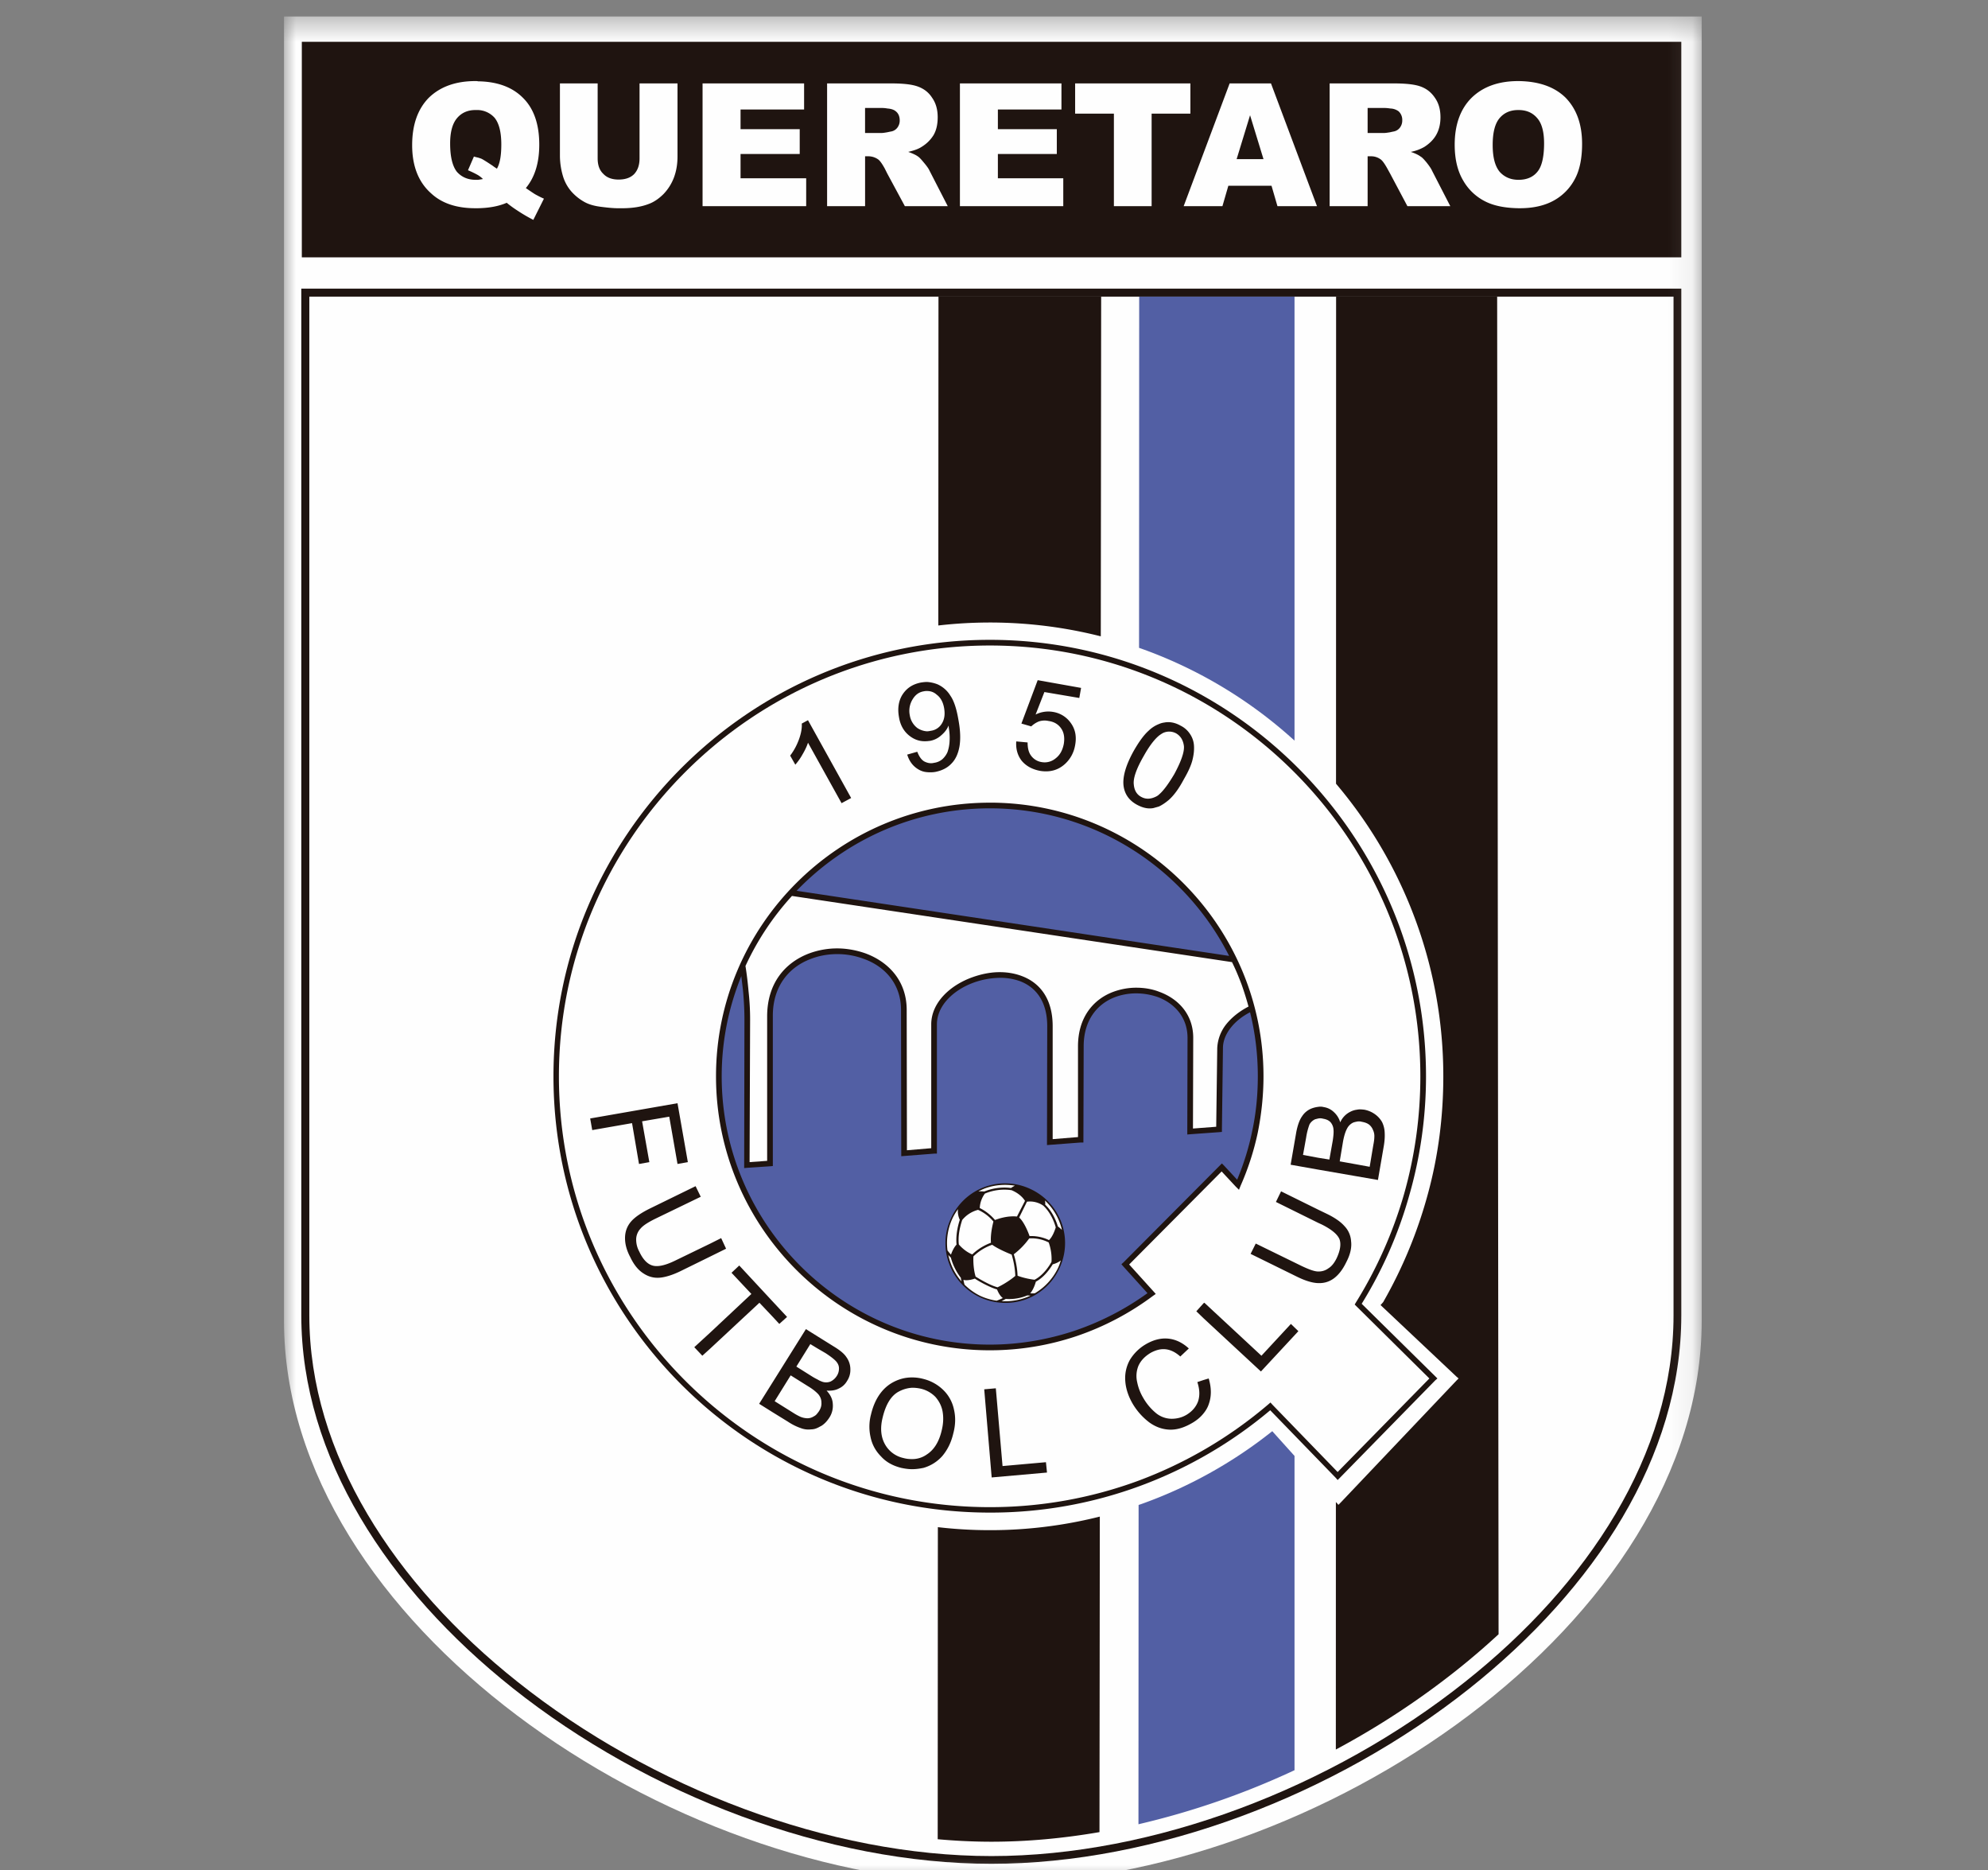 <svg xmlns="http://www.w3.org/2000/svg" xmlns:xlink="http://www.w3.org/1999/xlink" width="84" height="79" viewBox="0 0 84 79">
    <rect x="0" y="0" width="84" height="79" fill="#808080" stroke="none"/>
    <defs>
        <path id="a" d="M0 .427h59.903v78.877H0z"/>
        <path id="c" d="M0 79.573h59.903V.696H0z"/>
    </defs>
    <g fill="none" fill-rule="evenodd" transform="translate(12)">
        <g transform="translate(0 .269)">
            <mask id="b" fill="#fff">
                <use xlink:href="#a"/>
            </mask>
            <path fill="#FEFEFE" d="M0 .427v55.1c0 12.74 16.267 23.777 29.957 23.777 13.68 0 29.946-11.036 29.946-23.778V.427H0z" mask="url(#b)"/>
        </g>
        <mask id="d" fill="#fff">
            <use xlink:href="#c"/>
        </mask>
        <path fill="#1F1410" d="M.753 10.871h58.288V1.766H.753z" mask="url(#d)"/>
        <path fill="#FEFEFE" d="M16.627 6.613c0 .305-.044.59-.142.862a2.05 2.05 0 0 1-.448.721c-.207.207-.426.35-.643.426-.318.12-.688.175-1.125.175h-.131c-.218 0-.448-.023-.7-.055-.293-.033-.545-.099-.74-.208a2.094 2.094 0 0 1-.558-.447 1.76 1.76 0 0 1-.339-.601 3.079 3.079 0 0 1-.142-.873v-3.09h1.594V6.69c0 .284.077.503.24.655.153.164.372.24.645.24.284 0 .502-.076.655-.229.153-.163.23-.382.23-.666V3.523h1.604v3.09zM22.064 8.709h-4.378V3.523h4.29v1.103h-2.685v.83h2.5v1.048h-2.5V7.53h2.773zM32.927 8.709H28.56V3.523h4.29v1.103h-2.686v.83h2.49v1.048h-2.49V7.53h2.763zM36.66 8.709h-1.594V4.801h-1.638V3.523h4.87V4.8H36.66zM52.163 4.648h-.012c-.327 0-.588.109-.785.338-.197.23-.295.612-.295 1.136 0 .524.098.895.295 1.135.197.218.458.339.797.339.338 0 .612-.11.797-.34.185-.217.283-.622.283-1.2 0-.492-.098-.851-.294-1.07-.197-.23-.458-.338-.786-.338m2.38 2.915a2.207 2.207 0 0 1-.885.906c-.392.218-.872.327-1.44.327h-.055c-.568-.01-1.027-.098-1.398-.283a2.213 2.213 0 0 1-.939-.885c-.24-.404-.36-.906-.36-1.517 0-.84.24-1.507.71-1.976.48-.47 1.135-.71 1.975-.71h.012c.852.01 1.517.24 1.986.699.46.47.7 1.113.7 1.954 0 .6-.099 1.103-.306 1.485M46.737 4.582a1.62 1.62 0 0 0-.24-.021h-.71v1.058h.677c.055 0 .142-.01.273-.032.043-.011.098-.022.153-.033a.423.423 0 0 0 .262-.163.49.49 0 0 0 .098-.306.491.491 0 0 0-.153-.382.618.618 0 0 0-.36-.12zm.731 4.127l-.73-1.375-.121-.219c-.11-.197-.208-.339-.295-.393a.67.67 0 0 0-.393-.12h-.142v2.107h-1.605V3.523H46.857c.49 0 .874.033 1.136.12.261.088.469.24.632.48.164.23.24.503.24.83 0 .296-.065.546-.185.754-.12.207-.295.37-.502.502a1.86 1.86 0 0 1-.568.207c.196.066.328.131.415.197.065.033.153.13.262.262.11.142.186.251.218.328l.775 1.506h-1.812zM40.82 4.866l-.568 1.856h1.135l-.568-1.856zm1.157 3.843l-.251-.863h-1.824l-.25.863h-1.638l1.943-5.186h1.746l1.944 5.186h-1.67zM25.492 4.582a1.342 1.342 0 0 0-.23-.021h-.71v1.058h.678c.055 0 .142-.01.262-.032.054-.011.098-.022.163-.033a.42.42 0 0 0 .263-.163.49.49 0 0 0 .098-.306c0-.165-.055-.295-.164-.382-.076-.066-.197-.11-.36-.12zm.742 4.127l-.742-1.375-.11-.219c-.109-.197-.207-.339-.294-.393a.72.72 0 0 0-.393-.12h-.142v2.107h-1.605V3.523h2.664c.502 0 .873.033 1.135.12.262.088.48.24.634.48.163.23.24.503.24.83 0 .296-.055.546-.175.754-.13.207-.295.37-.513.502-.131.087-.327.153-.557.207.186.066.328.131.415.197.055.033.142.13.251.262.12.142.197.251.23.328l.774 1.506h-1.812zM8.199 4.648h-.11c-.316 0-.578.109-.774.338-.197.23-.295.59-.295 1.07 0 .568.098.96.284 1.2.196.22.458.34.796.34H8.2a9.02 9.02 0 0 0 .207-.033 1.146 1.146 0 0 0-.207-.164 3.947 3.947 0 0 0-.426-.207l.251-.58c.066.022.12.034.175.045.065.022.11.033.153.054.087.044.24.142.47.295.054.044.108.076.174.12.131-.23.185-.568.185-1.026 0-.524-.098-.895-.284-1.125a.99.99 0 0 0-.698-.327zm2.336 4.64a6.7 6.7 0 0 1-.655-.382 4.878 4.878 0 0 1-.47-.34c-.327.143-.731.22-1.211.23h-.12c-.786 0-1.408-.207-1.856-.622-.546-.48-.808-1.168-.808-2.041 0-.852.23-1.517.698-1.998.481-.47 1.136-.71 1.977-.71.033 0 .076 0 .109.01.808.012 1.44.241 1.889.689.47.458.698 1.125.698 1.987 0 .764-.186 1.375-.567 1.834.207.142.338.229.393.262.098.054.218.12.371.185l-.448.896z" mask="url(#d)"/>
        <path fill="#1F1410" d="M.731 12.192h58.31v43.374c0 5.96-3.658 11.55-8.93 15.742-5.699 4.532-13.298 7.424-20.22 7.424-6.921 0-14.53-2.892-20.23-7.424C4.39 67.116.731 61.527.731 55.566V12.192z" mask="url(#d)"/>
        <path fill="#FEFEFE" d="M1.07 12.53v43.036c0 5.851 3.603 11.354 8.8 15.48 5.643 4.487 13.165 7.359 20.022 7.359 6.855 0 14.367-2.872 20.01-7.358 5.208-4.127 8.811-9.63 8.811-15.481V12.53H1.07z" mask="url(#d)"/>
        <path fill="#1F1410" d="M51.26 12.53h-6.805l-.003 20.577a19.09 19.09 0 0 1 4.533 12.36c0 1.715-.217 3.364-.643 4.935a19.412 19.412 0 0 1-1.9 4.607l-.011.011-.098.109 3.21 3.025.087.075-.087.088-4.903 5.164-.087.088-.087-.098-.02-.023-.002 10.457a34.014 34.014 0 0 0 5.082-3.333c.632-.501 1.228-1.014 1.794-1.537l-.06-56.505zM27.628 64.511l-.007 13.183c.764.068 1.522.105 2.27.105 1.494 0 3.025-.14 4.566-.406l.014-13.328a19.039 19.039 0 0 1-6.843.446M34.512 26.88l.016-14.35h-6.874l-.007 13.892a19.076 19.076 0 0 1 6.865.458" mask="url(#d)"/>
        <path fill="#525FA4" d="M42.698 12.53h-6.563l-.006 14.836a19.197 19.197 0 0 1 6.569 3.92V12.53zM36.19 63.546l-.08.028-.006 13.487a33.552 33.552 0 0 0 6.594-2.283V61.502l-.94-1.045a19.29 19.29 0 0 1-5.567 3.09" mask="url(#d)"/>
        <path fill="#1F1410" d="M29.826 27.028c10.153 0 18.428 8.286 18.428 18.44 0 1.746-.25 3.439-.709 5.032a17.864 17.864 0 0 1-2.009 4.575l3.112 3.067.087.088-.087.076-4.04 4.127-.088.087-.075-.087-2.774-2.86a18.478 18.478 0 0 1-5.502 3.198 18.238 18.238 0 0 1-6.343 1.125c-10.164 0-18.44-8.265-18.44-18.429 0-10.153 8.276-18.439 18.44-18.439" mask="url(#d)"/>
        <path fill="#FEFEFE" d="M29.826 27.268c-10.033 0-18.21 8.177-18.21 18.2 0 10.033 8.177 18.198 18.21 18.198a18.12 18.12 0 0 0 6.267-1.113 18.304 18.304 0 0 0 5.501-3.232l.088-.076.077.087 2.761 2.85 3.876-3.952-3.09-3.058-.065-.064.044-.077a18.218 18.218 0 0 0 2.04-4.586c.449-1.582.69-3.252.69-4.978 0-10.022-8.167-18.199-18.189-18.199" mask="url(#d)"/>
        <path fill="#1F1410" d="M29.826 33.906c6.365 0 11.561 5.197 11.561 11.561 0 .808-.087 1.605-.24 2.37a11.38 11.38 0 0 1-.731 2.26l-.065.163-.133-.131-.6-.644-3.907 3.93 1.036 1.146.088.099-.11.076a11.648 11.648 0 0 1-3.263 1.714c-1.147.382-2.37.59-3.636.59-6.376 0-11.572-5.197-11.572-11.573 0-6.364 5.196-11.56 11.572-11.56" mask="url(#d)"/>
        <path fill="#525FA4" d="M40.82 42.76c-.317.163-.601.382-.808.644-.208.262-.338.557-.338.873l-.044 3.428v.11l-.11.01-1.222.088-.131.011v-.131l.01-3.952c0-.873-.556-1.463-1.266-1.726a2.836 2.836 0 0 0-.906-.153c-.305 0-.622.056-.906.165-.731.283-1.31.96-1.31 2.074l-.011 3.94v.121h-.109l-1.3.099-.13.01v-.12l.01-4.902c0-1.059-.49-1.648-1.146-1.9a2.45 2.45 0 0 0-.939-.141 3.41 3.41 0 0 0-.982.185c-.873.306-1.594.972-1.594 1.78v5.459h-.11l-1.265.099-.132.01v-.13l-.01-6.05c0-1.103-.688-1.844-1.584-2.16a3.177 3.177 0 0 0-1.113-.197c-.382 0-.764.065-1.124.207-.896.338-1.605 1.135-1.595 2.424v6.321l-.11.01-.981.066-.12.011v-.12l.011-6.168c0-.382-.022-.775-.055-1.157-.022-.23-.055-.448-.076-.666-.535 1.31-.83 2.74-.83 4.236 0 6.244 5.087 11.332 11.332 11.332 1.234 0 2.435-.208 3.559-.579a11.623 11.623 0 0 0 3.1-1.594l-1.026-1.135-.076-.088.087-.077 4.072-4.093.088-.087.087.087.557.6c.273-.654.491-1.343.633-2.041.163-.754.24-1.529.24-2.325 0-.928-.11-1.835-.328-2.708M21.66 37.629l18.275 2.751c-1.867-3.69-5.698-6.234-10.109-6.234-3.21 0-6.103 1.343-8.166 3.483" mask="url(#d)"/>
        <path fill="#FEFEFE" d="M40.056 40.642l-18.593-2.795a11.55 11.55 0 0 0-1.964 2.959c.054.338.098.699.13 1.07.044.393.066.797.066 1.18l-.022 6.035.742-.054v-6.102c0-1.409.764-2.271 1.758-2.654a3.413 3.413 0 0 1 1.201-.218c.404 0 .819.077 1.19.208.983.36 1.747 1.168 1.747 2.39l.01 5.929 1.027-.087v-5.23c0-.917.797-1.66 1.757-1.998.34-.12.699-.197 1.049-.207.36-.011.709.044 1.025.164.754.284 1.3.95 1.3 2.118v4.77l1.07-.087v-3.832c0-1.223.644-1.976 1.463-2.293.316-.12.654-.185.993-.185.339 0 .677.054.983.175.808.295 1.43.96 1.43 1.943l-.011 3.831.982-.075.044-3.32a1.74 1.74 0 0 1 .393-1.026c.24-.294.568-.546.928-.731a13.13 13.13 0 0 0-.295-.939c-.12-.316-.25-.634-.403-.939" mask="url(#d)"/>
        <path fill="#1F1410" d="M27.796 30.565a.637.637 0 0 1-.47.306.837.837 0 0 1-.153.022.821.821 0 0 1-.415-.142.84.84 0 0 1-.316-.535.93.93 0 0 1 .12-.677c.12-.196.273-.306.48-.338.044-.011.087-.011.13-.011.143 0 .285.043.405.153.164.12.273.316.317.578.043.262.01.47-.098.644m.36-1.179a1.215 1.215 0 0 0-.546-.48 1.465 1.465 0 0 0-.437-.098c-.087 0-.164.01-.251.022-.338.065-.59.218-.775.49-.175.263-.229.59-.164.961.055.36.218.634.47.82.218.163.458.229.72.207.033 0 .076-.01.11-.01a.94.94 0 0 0 .48-.23c.142-.12.25-.252.316-.416.01.044.01.077.01.088.034.197.045.383.034.568a1.635 1.635 0 0 1-.087.459.876.876 0 0 1-.219.305.68.68 0 0 1-.35.152.53.53 0 0 1-.294-.01.655.655 0 0 1-.13-.055c-.121-.076-.208-.207-.285-.403l-.425.12c.087.283.24.48.448.61.12.077.25.121.392.132.11.01.23.01.35-.011.273-.055.502-.164.677-.35.174-.174.283-.414.338-.709.055-.306.044-.688-.044-1.157-.076-.448-.185-.786-.338-1.005M21.878 30.565c.011.186-.022.393-.11.644-.086.24-.206.481-.381.71l.218.383a2.51 2.51 0 0 0 .306-.437c.109-.186.185-.35.23-.491l1.418 2.554.405-.218-1.824-3.287-.262.142zM31.158 30.565l.415.12a1.05 1.05 0 0 1 .316-.207.76.76 0 0 1 .415-.022c.24.033.415.142.535.317.12.174.153.393.11.655-.055.273-.164.47-.35.611a.72.72 0 0 1-.59.153.675.675 0 0 1-.436-.262c-.11-.142-.153-.327-.153-.567l-.48-.044c-.022.316.054.59.23.818.185.219.436.36.774.426.404.066.753-.021 1.048-.284.229-.207.383-.48.437-.807.065-.35.01-.656-.175-.918a1.131 1.131 0 0 0-.753-.48 1.198 1.198 0 0 0-.743.11l.371-.95 1.475.25.076-.425-1.834-.327-.688 1.833zM36.311 31.963c.229-.415.447-.71.655-.884a1.4 1.4 0 0 1 .164-.11.61.61 0 0 1 .567.011c.186.11.295.284.328.535.022.24-.109.633-.404 1.18-.252.425-.47.72-.655.873-.043.043-.088.065-.131.087-.23.11-.426.11-.611.01-.186-.097-.295-.272-.317-.523-.033-.251.098-.644.404-1.18m-.273 2.031c.24.131.47.186.698.142l.23-.065c.142-.066.284-.164.426-.284.218-.197.425-.48.633-.874.185-.316.306-.589.36-.807.055-.219.076-.415.065-.6a.97.97 0 0 0-.163-.492 1.01 1.01 0 0 0-.404-.36c-.23-.131-.47-.175-.688-.131a.808.808 0 0 0-.23.065 1.315 1.315 0 0 0-.436.284c-.207.186-.415.48-.633.862-.338.612-.48 1.125-.415 1.507.055.328.24.579.557.753M46.027 48.372l-.153.916-.534-.098-.732-.131.142-.851c.044-.23.098-.404.163-.524a.558.558 0 0 1 .263-.263c.054-.021.109-.032.164-.043a.447.447 0 0 1 .207.011c.12.021.218.055.306.12a.554.554 0 0 1 .163.23.591.591 0 0 1 .054.295c0 .064-.01.174-.043.338m-1.714-.186l-.142.796-.47-.075-.644-.12.132-.733a2.77 2.77 0 0 1 .142-.556.517.517 0 0 1 .24-.218c.043-.01.088-.023.13-.032a.442.442 0 0 1 .208.01c.131.022.23.065.306.142a.52.52 0 0 1 .13.317c.012.097 0 .262-.032.469m2.194-.35a1.099 1.099 0 0 0-.109-.436 1.022 1.022 0 0 0-.295-.328 1.127 1.127 0 0 0-.458-.196c-.109-.011-.208-.022-.305 0a.822.822 0 0 0-.284.088.894.894 0 0 0-.426.446.935.935 0 0 0-.273-.436.787.787 0 0 0-.426-.208.54.54 0 0 0-.23-.01c-.087.01-.184.032-.272.065a.843.843 0 0 0-.415.339c-.109.153-.186.382-.24.654l-.24 1.387 1.168.207 1.638.284.883.153.241-1.397c.043-.24.054-.437.043-.612M20.666 55.642l.262.284.328-.295-.59-.633-1.43-1.54-.327.307.84.895-1.735 1.626-.678.623.34.36.338-.306 2.074-1.932zM38.855 58.295l-.263.088c.1.305.11.567.033.807-.087.241-.25.426-.48.569-.197.12-.415.174-.644.174a1.06 1.06 0 0 1-.644-.23 2.332 2.332 0 0 1-.546-.644 2.111 2.111 0 0 1-.262-.676 1.14 1.14 0 0 1 .054-.688c.1-.219.263-.393.514-.546.218-.12.425-.174.632-.153.208.022.415.12.623.306l.36-.339c-.262-.24-.546-.382-.863-.415-.327-.033-.644.055-.96.24a1.917 1.917 0 0 0-.666.655 1.578 1.578 0 0 0-.196.896c.021.317.131.655.327.983.185.305.415.556.688.764.273.196.557.295.862.306.306.01.623-.088.972-.295.185-.11.338-.241.459-.393.098-.12.174-.251.217-.382.12-.328.12-.689 0-1.092l-.217.065zM18.68 52.75l-.208-.449-.458.23-1.485.72c-.426.208-.743.273-.96.208-.219-.065-.405-.262-.558-.59a1.055 1.055 0 0 1-.13-.545.688.688 0 0 1 .185-.427c.109-.13.317-.261.6-.403l1.943-.94-.218-.447-1.943.95c-.35.175-.611.35-.776.535-.163.186-.25.404-.261.654-.011.263.054.547.218.853.153.327.34.557.568.699.218.141.448.196.687.174.23-.021.525-.109.864-.273l1.266-.622.665-.328zM15 49.169l.437-.077-.306-1.725 1.147-.196.349 1.998.437-.077-.437-2.489-3.69.644.087.491 1.682-.294zM23.352 58.131a.643.643 0 0 1-.262.23.504.504 0 0 1-.338.01c-.055-.021-.12-.043-.208-.098a2.497 2.497 0 0 1-.219-.12l-.676-.425.59-.95.305.185.339.197c.218.142.37.262.447.349.076.087.12.185.12.295 0 .12-.032.23-.098.327m-.742 1.474c-.022.033-.044.066-.066.088a.403.403 0 0 1-.164.141.49.49 0 0 1-.273.077.803.803 0 0 1-.294-.066 2.379 2.379 0 0 1-.295-.163l-.786-.492.677-1.091.731.458c.185.11.317.218.404.306l.033.033c.087.109.131.218.131.349.01.12-.022.24-.098.36m.633-2.718l-.7-.436-.49-.306-1.387 2.216-.589.939.59.37.622.383c.196.131.382.218.545.273a.894.894 0 0 0 .437.054.62.62 0 0 0 .273-.065c.055-.022.098-.054.153-.077.142-.087.251-.207.35-.36a.916.916 0 0 0 .141-.578c-.01-.198-.098-.383-.262-.557.197.012.371-.011.513-.087a.757.757 0 0 0 .35-.317.835.835 0 0 0 .142-.49.871.871 0 0 0-.164-.515c-.098-.152-.273-.294-.524-.447M30.361 61.93l-.284-3.285-.49.043.315 3.723 2.337-.207-.044-.437zM41.3 57.27l-2.413-2.24-.033.023-.305.339.305.295 2.425 2.248 1.582-1.703-.316-.306zM44.804 51.789c-.153-.175-.403-.35-.741-.514l-.361-.174-1.572-.776-.218.448 1.79.885.142.065c.415.207.665.415.753.622.077.208.033.48-.12.808-.098.197-.208.339-.35.426a.674.674 0 0 1-.425.131h-.033c-.163-.01-.393-.099-.688-.24l-1.921-.939-.218.436 1.932.95c.35.175.654.273.906.284h.022c.24.01.458-.054.654-.196.208-.153.383-.382.535-.699.165-.317.23-.611.197-.873a1.004 1.004 0 0 0-.284-.644M27.785 60.446c-.11.459-.317.797-.623.994a1.06 1.06 0 0 1-.623.196c-.12 0-.24-.011-.36-.044a1.18 1.18 0 0 1-.796-.6c-.164-.306-.197-.677-.088-1.113.131-.547.35-.907.655-1.081.197-.11.393-.164.59-.176.12 0 .251.012.382.044.229.055.437.175.6.34.153.174.263.382.306.621.044.252.033.524-.043.819m.076-1.725a1.833 1.833 0 0 0-.84-.47 1.87 1.87 0 0 0-.482-.065c-.327 0-.622.087-.905.263-.404.261-.688.698-.83 1.298a2.003 2.003 0 0 0-.022.95c.066.328.219.6.448.83.218.24.502.393.852.48.152.033.305.055.457.055.165 0 .318-.022.481-.055a1.68 1.68 0 0 0 .797-.502c.218-.262.371-.567.459-.939.098-.36.109-.698.032-1.026a1.602 1.602 0 0 0-.447-.819M31.344 54.89a2.563 2.563 0 0 1-1.933-.088 2.532 2.532 0 0 1-1.31-1.43 2.49 2.49 0 0 1 .087-1.922 2.51 2.51 0 0 1 3.352-1.223 2.51 2.51 0 0 1 1.223 3.352 2.51 2.51 0 0 1-1.42 1.31" mask="url(#d)"/>
        <path fill="#FEFEFE" d="M32.753 51.776a5.46 5.46 0 0 1-.025-.087c-.007-.019-.02-.037-.028-.055.023.067.038.113.042.132a.22.22 0 0 0 .011.01M28.575 54.008L28.574 54c-.001.001-.002.001-.002.003l.003.005" mask="url(#d)"/>
        <path fill="#FEFEFE" d="M32.162 50.887c.341.323.492.769.536.92.046.034.118.09.173.15a2.462 2.462 0 0 0-.718-1.245c.01.049.018.112.009.175M29.587 50.332c.51-.204.95-.174 1.134-.147.04-.03.1-.07.163-.098a2.496 2.496 0 0 0-1.255.108 2.51 2.51 0 0 0-.287.132 1.71 1.71 0 0 1 .245.005M30.497 54.868c-.04.025-.102.062-.178.098a2.532 2.532 0 0 0 1.225-.236l-.137-.008c-.407.17-.77.16-.91.146M28.177 53.124a1.46 1.46 0 0 1-.107-.11c.024.112.054.225.097.336.105.295.262.555.456.778a1.979 1.979 0 0 1-.024-.15 2.445 2.445 0 0 1-.422-.854M31.769 54.141c-.03.108-.107.34-.238.492.071.004.141.006.17 0l.015-.002.002.005c.438-.256.778-.636.99-1.079.046-.1.083-.204.115-.31a.982.982 0 0 1-.34.16c-.216.35-.457.597-.714.734M28.048 52.838c0 .002.061.083.135.161.033-.1.112-.294.235-.424-.018-.176-.025-.546.137-1.048a.85.85 0 0 1-.078-.448c-.09.124-.168.255-.234.392-.191.415-.27.888-.207 1.358l.004-.002.008.011zM30.126 54.94c.096-.035.183-.075.247-.108-.058-.04-.153-.135-.245-.363-.292-.08-.764-.338-.937-.458-.092.032-.326.1-.482.054.011.067.027.15.05.207.199.195.426.356.674.476.216.097.445.164.68.199v-.001l.013-.006z" mask="url(#d)"/>
        <path fill="#FEFEFE" d="M30.043 51.536c.134-.052.526-.188.927-.147l.34-.661c-.166-.263-.441-.399-.568-.451a2.119 2.119 0 0 0-1.127.143 1.114 1.114 0 0 0-.217.611c.33.16.554.397.645.505M29.976 51.601a1.792 1.792 0 0 0-.65-.494 1.28 1.28 0 0 0-.669.428c-.167.496-.165.85-.142 1.035.073.086.279.304.567.42.29-.285.633-.437.79-.493-.032-.354.072-.773.104-.896M31.393 50.762l-.33.67c.207.179.387.63.44.784.388-.018.693.106.82.17.15-.136.247-.413.286-.537-.032-.123-.174-.59-.524-.917a.99.99 0 0 0-.692-.17M31.488 52.313a3.088 3.088 0 0 1-.652.67c.127.404.155.755.16.907.296.112.595.155.717.17.399-.204.657-.645.717-.756a2.097 2.097 0 0 0-.119-.82 1.592 1.592 0 0 0-.823-.171M29.925 52.582a2.11 2.11 0 0 0-.795.491c-.017.437.058.74.093.853.142.092.622.377.928.452.108-.051.437-.218.75-.481a3.598 3.598 0 0 0-.155-.9c-.149-.059-.596-.246-.821-.415" mask="url(#d)"/>
    </g>
</svg>
